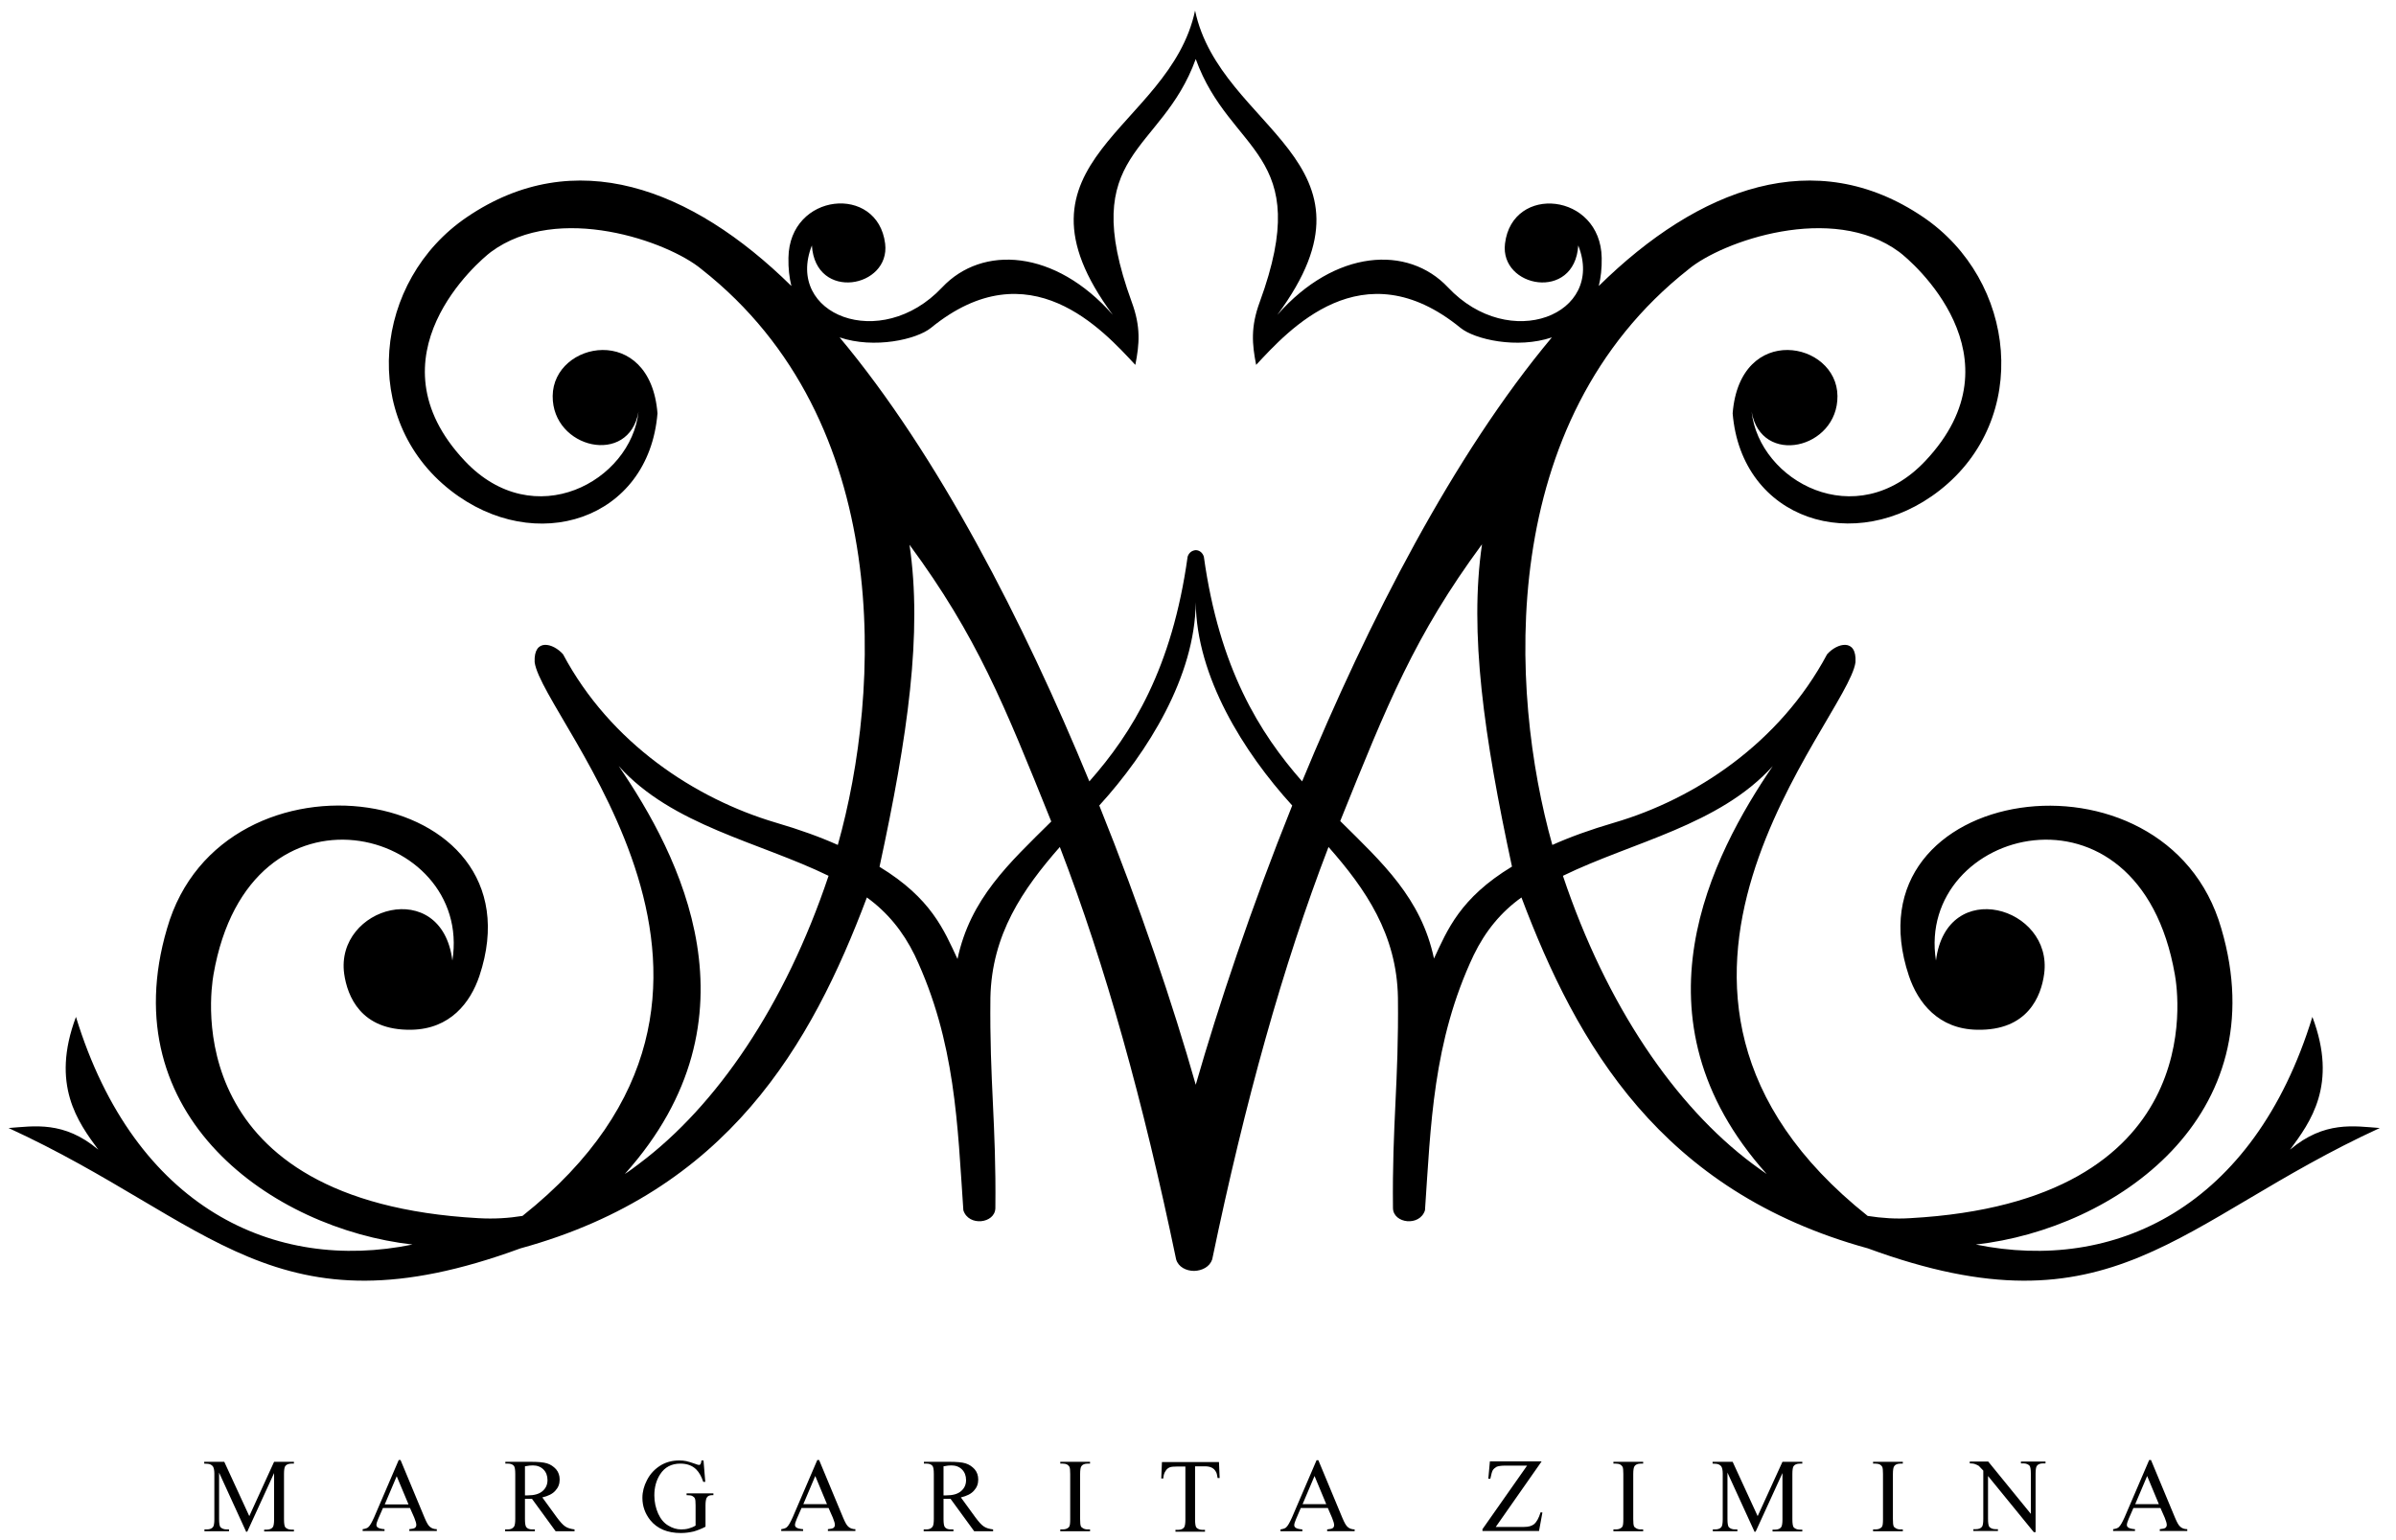 <?xml version="1.0" encoding="utf-8"?>
<!-- Generator: Adobe Illustrator 27.3.1, SVG Export Plug-In . SVG Version: 6.00 Build 0)  -->
<svg version="1.1" id="Слой_1" xmlns="http://www.w3.org/2000/svg" xmlns:xlink="http://www.w3.org/1999/xlink" x="0px" y="0px"
	 viewBox="0 0 106.3 68.35" style="enable-background:new 0 0 106.3 68.35;" xml:space="preserve">
<style type="text/css">
	.st0{fill-rule:evenodd;clip-rule:evenodd;}
</style>
<path class="st0" d="M23.18,53.95c12.57-10,0.88-22,0.54-24.57c-0.05-1.08,0.82-0.85,1.26-0.35c2.1,3.94,5.86,6.41,9.44,7.47
	c1.06,0.31,1.97,0.64,2.75,0.99c1.92-6.83,2.53-18.8-6.04-25.54c-1.48-1.24-6.38-2.97-9.35-0.77c-0.52,0.39-5.52,4.64-1.16,9.27
	c3.08,3.27,7.38,0.89,7.71-2.19c-0.42,2.44-3.83,1.65-3.81-0.69c0.02-2.43,4.33-3.27,4.65,0.77c-0.39,4.73-5.42,6.36-9.18,3.42
	c-4.07-3.18-3.42-9.32,0.73-12.13c4.77-3.24,9.95-1.31,14.39,3.06c-0.09-0.37-0.14-0.78-0.13-1.25c0.04-2.9,3.96-3.28,4.29-0.63
	c0.24,1.96-3.09,2.58-3.25,0.08c-1.21,3.06,3.04,4.77,5.78,1.86c1.78-1.89,5.01-1.69,7.57,1.22c-5.09-6.87,2.53-8.2,3.65-13.5
	c1.12,5.3,8.74,6.63,3.65,13.5c2.56-2.91,5.79-3.11,7.57-1.22c2.74,2.91,6.99,1.2,5.78-1.86c-0.16,2.5-3.49,1.88-3.25-0.08
	c0.32-2.65,4.24-2.26,4.29,0.63c0.01,0.47-0.04,0.88-0.13,1.25c4.44-4.37,9.61-6.3,14.39-3.06c4.15,2.81,4.8,8.95,0.73,12.13
	c-3.75,2.93-8.79,1.31-9.18-3.42c0.32-4.04,4.63-3.2,4.65-0.77c0.02,2.35-3.39,3.14-3.81,0.69c0.34,3.08,4.63,5.46,7.71,2.19
	c4.36-4.63-0.63-8.88-1.16-9.27c-2.97-2.2-7.87-0.47-9.35,0.77c-8.57,6.75-7.96,18.71-6.04,25.54c0.78-0.35,1.69-0.68,2.75-0.99
	c3.58-1.05,7.34-3.53,9.44-7.47c0.44-0.5,1.32-0.73,1.26,0.35c-0.34,2.57-12.03,14.56,0.54,24.57c0.63,0.1,1.26,0.14,1.88,0.1
	c13.25-0.73,11.91-9.92,11.75-10.8c-1.6-9.23-11.52-6.47-10.6-0.63c0.47-3.75,5.2-2.39,4.8,0.59c-0.13,0.98-0.72,2.53-2.98,2.48
	c-1.71-0.03-2.62-1.2-3.02-2.39c-2.86-8.54,11.41-10.64,13.86-2.1c2.45,8.32-4.69,13.32-10.89,14.02c6.11,1.25,12.32-1.6,14.93-10.1
	c1.14,3.01-0.09,4.67-0.99,5.89c1.53-1.29,2.85-1.04,3.98-0.96c-8.99,4.13-11.82,9.34-22.71,5.34c-9.2-2.53-12.91-9.05-15.37-15.57
	c-0.91,0.65-1.6,1.49-2.12,2.56c-1.82,3.85-1.9,7.57-2.16,11.32c-0.23,0.73-1.4,0.59-1.42-0.09c-0.04-3.78,0.26-5.56,0.22-9.35
	c-0.05-2.8-1.43-4.81-3.08-6.68c-2.03,5.28-3.7,11.29-5.16,18.3c-0.11,0.33-0.45,0.5-0.8,0.51c-0.35,0-0.7-0.17-0.8-0.51
	c-1.46-7.01-3.13-13.02-5.16-18.3c-1.65,1.88-3.02,3.88-3.08,6.68c-0.04,3.78,0.26,5.56,0.22,9.35c-0.02,0.68-1.19,0.82-1.42,0.09
	c-0.26-3.76-0.34-7.47-2.16-11.32c-0.52-1.06-1.21-1.9-2.12-2.56c-2.46,6.53-6.17,13.05-15.37,15.57c-10.89,4-13.71-1.21-22.71-5.34
	c1.13-0.08,2.45-0.33,3.98,0.96c-0.9-1.22-2.12-2.88-0.99-5.89c2.61,8.5,8.82,11.35,14.93,10.1c-6.2-0.7-13.34-5.7-10.89-14.02
	c2.45-8.55,16.71-6.45,13.86,2.1c-0.4,1.19-1.3,2.36-3.02,2.39c-2.25,0.04-2.84-1.5-2.98-2.48c-0.41-2.98,4.33-4.34,4.8-0.59
	c0.93-5.84-9-8.6-10.6,0.63c-0.15,0.88-1.5,10.06,11.75,10.8C21.93,54.09,22.56,54.05,23.18,53.95L23.18,53.95z M53.05,2.62
	c-1.53,4.23-5.29,4.07-2.84,10.78c0.41,1.11,0.34,1.87,0.16,2.79c-1.42-1.52-4.7-5.21-9.07-1.64c-0.63,0.51-2.51,0.94-4.05,0.42
	c4.36,5.21,8.16,12.61,11.08,19.7c1.9-2.15,3.67-5.01,4.36-9.97c0.06-0.19,0.21-0.28,0.36-0.29c0.15,0,0.3,0.1,0.36,0.29
	c0.69,4.96,2.47,7.82,4.36,9.97c2.93-7.09,6.72-14.49,11.08-19.7c-1.54,0.52-3.42,0.09-4.05-0.42c-4.37-3.57-7.65,0.12-9.07,1.64
	c-0.18-0.92-0.25-1.68,0.16-2.79C58.34,6.7,54.58,6.86,53.05,2.62L53.05,2.62z M53.05,26.72c-0.03,3.29-2.12,6.65-4.28,9.02
	c1.82,4.52,3.28,8.87,4.28,12.39c1.01-3.52,2.46-7.86,4.28-12.39C55.17,33.37,53.08,30.02,53.05,26.72L53.05,26.72z M67.08,38.45
	c-1.25-5.81-1.9-10.37-1.33-14.3c-2.99,4.06-4.19,7.07-6.29,12.28c1.88,1.86,3.59,3.42,4.16,6.1
	C64.21,41.27,64.77,39.85,67.08,38.45L67.08,38.45z M69.34,38.86c1.93,5.76,4.98,10.21,8.4,12.77c0.21,0.16,0.43,0.31,0.64,0.46
	c-6.22-6.94-2.41-14.16,0.27-18.1C76.28,36.62,72.41,37.36,69.34,38.86L69.34,38.86z M39.02,38.46c2.3,1.4,2.86,2.81,3.46,4.09
	c0.57-2.68,2.28-4.24,4.16-6.1c-2.1-5.22-3.3-8.22-6.29-12.28C40.93,28.08,40.28,32.64,39.02,38.46L39.02,38.46z M36.76,38.86
	c-3.07-1.5-6.94-2.23-9.31-4.87c2.68,3.93,6.49,11.16,0.27,18.1c0.22-0.14,0.43-0.3,0.64-0.46C31.78,49.07,34.83,44.62,36.76,38.86z
	"/>
<path class="st0" d="M10.91,67.94l-1.19-2.6l0,2.06c0,0.19,0.02,0.31,0.06,0.36c0.06,0.06,0.15,0.1,0.27,0.1h0.11v0.08H9.07v-0.08
	h0.11c0.13,0,0.23-0.04,0.28-0.12c0.03-0.05,0.05-0.16,0.05-0.33l0-2.02c0-0.14-0.02-0.24-0.05-0.3c-0.02-0.04-0.06-0.08-0.12-0.11
	c-0.06-0.03-0.15-0.04-0.28-0.04v-0.08h0.89l1.11,2.41l1.1-2.41h0.88v0.08h-0.11c-0.13,0-0.23,0.04-0.28,0.12
	c-0.03,0.05-0.05,0.16-0.05,0.33l0,2.02c0,0.19,0.02,0.31,0.06,0.36c0.06,0.06,0.15,0.1,0.27,0.1h0.11v0.08h-1.32v-0.08h0.11
	c0.13,0,0.23-0.04,0.28-0.12c0.03-0.05,0.05-0.16,0.05-0.33v-2.06l-1.19,2.6H10.91L10.91,67.94z M18.19,66.91h-1.2l-0.21,0.48
	c-0.05,0.12-0.08,0.21-0.08,0.27c0,0.05,0.02,0.09,0.07,0.12c0.04,0.03,0.14,0.06,0.29,0.07v0.08h-0.97v-0.08
	c0.13-0.02,0.21-0.05,0.25-0.09c0.08-0.07,0.16-0.22,0.26-0.44l1.09-2.54h0.08l1.07,2.57c0.09,0.21,0.16,0.34,0.24,0.4
	c0.07,0.06,0.17,0.1,0.3,0.1v0.08h-1.22v-0.08c0.12-0.01,0.21-0.03,0.25-0.06c0.04-0.03,0.06-0.08,0.06-0.13
	c0-0.07-0.03-0.17-0.09-0.32L18.19,66.91L18.19,66.91z M18.12,66.74L17.6,65.5l-0.53,1.25H18.12L18.12,66.74z M25.48,67.94h-0.83
	l-1.05-1.44c-0.08,0-0.14,0-0.18,0c-0.02,0-0.04,0-0.06,0c-0.02,0-0.05,0-0.07,0l0,0.9c0,0.19,0.02,0.31,0.06,0.36
	c0.06,0.07,0.14,0.1,0.26,0.1h0.12v0.08l-1.32,0v-0.08h0.12c0.13,0,0.22-0.04,0.28-0.13c0.03-0.05,0.05-0.16,0.05-0.33v-2
	c0-0.19-0.02-0.31-0.06-0.36c-0.06-0.07-0.15-0.1-0.26-0.1h-0.12v-0.08h1.12c0.33,0,0.57,0.02,0.73,0.07
	c0.16,0.05,0.29,0.14,0.4,0.26c0.11,0.13,0.16,0.28,0.16,0.46c0,0.19-0.06,0.35-0.19,0.49c-0.12,0.14-0.32,0.24-0.58,0.3l0.64,0.88
	c0.15,0.2,0.27,0.34,0.38,0.41c0.1,0.07,0.24,0.11,0.41,0.13V67.94L25.48,67.94z M23.29,66.35c0.03,0,0.05,0,0.07,0
	c0.02,0,0.04,0,0.05,0c0.29,0,0.51-0.06,0.66-0.19c0.15-0.13,0.22-0.29,0.22-0.49c0-0.19-0.06-0.35-0.18-0.47
	c-0.12-0.12-0.28-0.18-0.47-0.18c-0.09,0-0.2,0.01-0.35,0.04V66.35L23.29,66.35z M31.21,64.78l0.08,0.97H31.2
	c-0.08-0.24-0.18-0.42-0.31-0.55c-0.18-0.18-0.42-0.26-0.71-0.26c-0.39,0-0.69,0.16-0.89,0.47c-0.17,0.26-0.26,0.57-0.26,0.94
	c0,0.29,0.06,0.56,0.17,0.81c0.11,0.24,0.26,0.42,0.45,0.53c0.18,0.11,0.37,0.17,0.57,0.17c0.11,0,0.22-0.01,0.33-0.04
	c0.11-0.03,0.21-0.07,0.31-0.13v-0.9c0-0.16-0.01-0.26-0.03-0.3c-0.02-0.05-0.06-0.08-0.11-0.11c-0.05-0.03-0.14-0.04-0.26-0.04
	v-0.08h1.19v0.08h-0.06c-0.12,0-0.2,0.04-0.24,0.12c-0.03,0.06-0.05,0.17-0.05,0.33v0.95c-0.17,0.09-0.35,0.16-0.52,0.21
	c-0.17,0.04-0.36,0.07-0.57,0.07c-0.6,0-1.05-0.19-1.36-0.57c-0.23-0.29-0.35-0.62-0.35-0.99c0-0.27,0.07-0.53,0.2-0.78
	c0.15-0.3,0.37-0.52,0.64-0.68c0.23-0.13,0.49-0.2,0.8-0.2c0.11,0,0.21,0.01,0.31,0.03c0.09,0.02,0.22,0.06,0.39,0.12
	c0.08,0.03,0.14,0.05,0.17,0.05c0.03,0,0.05-0.01,0.07-0.04c0.02-0.03,0.03-0.08,0.04-0.16H31.21L31.21,64.78z M36.76,66.91h-1.2
	l-0.21,0.48c-0.05,0.12-0.08,0.21-0.08,0.27c0,0.05,0.02,0.09,0.07,0.12c0.04,0.03,0.14,0.06,0.29,0.07v0.08h-0.97v-0.08
	c0.13-0.02,0.21-0.05,0.25-0.09c0.08-0.07,0.16-0.22,0.26-0.44l1.09-2.54h0.08l1.07,2.57c0.09,0.21,0.16,0.34,0.24,0.4
	c0.07,0.06,0.17,0.1,0.3,0.1v0.08h-1.22v-0.08c0.12-0.01,0.21-0.03,0.25-0.06c0.04-0.03,0.06-0.08,0.06-0.13
	c0-0.07-0.03-0.17-0.09-0.32L36.76,66.91L36.76,66.91z M36.69,66.74l-0.52-1.25l-0.53,1.25H36.69L36.69,66.74z M44.05,67.94h-0.83
	l-1.05-1.44c-0.08,0-0.14,0-0.18,0c-0.02,0-0.04,0-0.06,0c-0.02,0-0.05,0-0.07,0v0.9c0,0.19,0.02,0.31,0.06,0.36
	c0.06,0.07,0.14,0.1,0.26,0.1h0.12v0.08h-1.32v-0.08h0.12c0.13,0,0.22-0.04,0.28-0.13c0.03-0.05,0.05-0.16,0.05-0.33v-2
	c0-0.19-0.02-0.31-0.06-0.36c-0.06-0.07-0.15-0.1-0.26-0.1h-0.12v-0.08h1.12c0.33,0,0.57,0.02,0.73,0.07
	c0.16,0.05,0.29,0.14,0.4,0.26c0.11,0.13,0.16,0.28,0.16,0.46c0,0.19-0.06,0.35-0.19,0.49c-0.12,0.14-0.32,0.24-0.58,0.3l0.64,0.88
	c0.15,0.2,0.27,0.34,0.38,0.41c0.1,0.07,0.24,0.11,0.41,0.13V67.94L44.05,67.94z M41.86,66.35c0.03,0,0.05,0,0.07,0
	c0.02,0,0.04,0,0.05,0c0.29,0,0.51-0.06,0.66-0.19c0.15-0.13,0.22-0.29,0.22-0.49c0-0.19-0.06-0.35-0.18-0.47
	c-0.12-0.12-0.28-0.18-0.47-0.18c-0.09,0-0.2,0.01-0.35,0.04V66.35L41.86,66.35z M48.36,67.86v0.08h-1.32v-0.08h0.11
	c0.13,0,0.22-0.04,0.28-0.11c0.04-0.05,0.05-0.17,0.05-0.35v-2c0-0.16-0.01-0.26-0.03-0.31c-0.02-0.04-0.05-0.07-0.09-0.1
	c-0.07-0.04-0.14-0.05-0.21-0.05h-0.11v-0.08h1.32v0.08h-0.11c-0.13,0-0.22,0.04-0.27,0.11c-0.04,0.05-0.06,0.17-0.06,0.35v2
	c0,0.16,0.01,0.26,0.03,0.31c0.01,0.04,0.05,0.07,0.1,0.1c0.07,0.04,0.13,0.05,0.21,0.05H48.36L48.36,67.86z M54.08,64.85l0.03,0.73
	h-0.09c-0.02-0.13-0.04-0.22-0.07-0.27c-0.05-0.09-0.11-0.15-0.19-0.19c-0.08-0.04-0.18-0.06-0.31-0.06h-0.43v2.36
	c0,0.19,0.02,0.31,0.06,0.36c0.06,0.06,0.15,0.1,0.27,0.1h0.11v0.08h-1.31v-0.08h0.11c0.13,0,0.23-0.04,0.28-0.12
	c0.03-0.05,0.05-0.16,0.05-0.33v-2.36h-0.37c-0.14,0-0.25,0.01-0.31,0.03c-0.08,0.03-0.15,0.08-0.2,0.17
	c-0.06,0.08-0.09,0.19-0.1,0.33h-0.09l0.03-0.73H54.08L54.08,64.85z M58.91,66.91h-1.2L57.5,67.4c-0.05,0.12-0.08,0.21-0.08,0.27
	c0,0.05,0.02,0.09,0.07,0.12c0.04,0.03,0.14,0.06,0.29,0.07v0.08h-0.97v-0.08c0.13-0.02,0.21-0.05,0.25-0.09
	c0.08-0.07,0.16-0.22,0.26-0.44l1.09-2.54h0.08l1.07,2.57c0.09,0.21,0.16,0.34,0.24,0.4c0.07,0.06,0.17,0.1,0.3,0.1v0.08h-1.22
	v-0.08c0.12-0.01,0.21-0.03,0.25-0.06c0.04-0.03,0.06-0.08,0.06-0.13c0-0.07-0.03-0.17-0.09-0.32L58.91,66.91L58.91,66.91z
	 M58.84,66.74l-0.52-1.25l-0.53,1.25H58.84L58.84,66.74z M68.39,64.85l-2.03,2.9h1.26c0.19,0,0.34-0.04,0.45-0.13
	c0.1-0.09,0.2-0.26,0.28-0.52l0.08,0.01l-0.15,0.82l-2.51,0v-0.08l1.98-2.82h-0.99c-0.16,0-0.28,0.02-0.36,0.05
	c-0.07,0.04-0.13,0.09-0.17,0.15c-0.04,0.07-0.07,0.19-0.11,0.38h-0.09l0.07-0.77H68.39L68.39,64.85z M72.9,67.86v0.08h-1.32v-0.08
	h0.11c0.13,0,0.22-0.04,0.28-0.11c0.04-0.05,0.05-0.17,0.05-0.35v-2c0-0.16-0.01-0.26-0.03-0.31c-0.02-0.04-0.05-0.07-0.09-0.1
	c-0.07-0.04-0.14-0.05-0.21-0.05h-0.11v-0.08h1.32v0.08h-0.11c-0.13,0-0.22,0.04-0.27,0.11c-0.04,0.05-0.06,0.17-0.06,0.35v2
	c0,0.16,0.01,0.26,0.03,0.31c0.01,0.04,0.05,0.07,0.1,0.1c0.07,0.04,0.13,0.05,0.21,0.05H72.9L72.9,67.86z M77.83,67.94l-1.19-2.6
	v2.06c0,0.19,0.02,0.31,0.06,0.36c0.06,0.06,0.15,0.1,0.27,0.1h0.11v0.08h-1.09v-0.08h0.11c0.13,0,0.23-0.04,0.28-0.12
	c0.03-0.05,0.05-0.16,0.05-0.33v-2.02c0-0.14-0.02-0.24-0.05-0.3c-0.02-0.04-0.06-0.08-0.12-0.11c-0.06-0.03-0.15-0.04-0.28-0.04
	v-0.08h0.89l1.11,2.41l1.1-2.41h0.88v0.08h-0.11c-0.13,0-0.23,0.04-0.28,0.12c-0.03,0.05-0.05,0.16-0.05,0.33v2.02
	c0,0.19,0.02,0.31,0.06,0.36c0.06,0.06,0.15,0.1,0.27,0.1h0.11v0.08h-1.32v-0.08h0.11c0.13,0,0.23-0.04,0.28-0.12
	c0.03-0.05,0.05-0.16,0.05-0.33v-2.06l-1.19,2.6H77.83L77.83,67.94z M84.42,67.86v0.08h-1.32v-0.08h0.11c0.13,0,0.22-0.04,0.28-0.11
	c0.04-0.05,0.05-0.17,0.05-0.35v-2c0-0.16-0.01-0.26-0.03-0.31c-0.02-0.04-0.05-0.07-0.09-0.1c-0.07-0.04-0.14-0.05-0.21-0.05h-0.11
	v-0.08h1.32v0.08h-0.11c-0.13,0-0.22,0.04-0.27,0.11c-0.04,0.05-0.06,0.17-0.06,0.35v2c0,0.16,0.01,0.26,0.03,0.31
	c0.01,0.04,0.05,0.07,0.1,0.1c0.07,0.04,0.13,0.05,0.21,0.05H84.42L84.42,67.86z M87.38,64.85h0.83l1.89,2.32v-1.78
	c0-0.19-0.02-0.31-0.06-0.36c-0.06-0.06-0.15-0.1-0.27-0.1h-0.11v-0.08l1.09,0v0.08h-0.11c-0.13,0-0.23,0.04-0.28,0.12
	c-0.03,0.05-0.05,0.16-0.05,0.33v2.6h-0.08l-2.03-2.49v1.9c0,0.19,0.02,0.31,0.06,0.36c0.06,0.06,0.15,0.1,0.27,0.1h0.11v0.08h-1.09
	v-0.08h0.11c0.13,0,0.23-0.04,0.28-0.12c0.03-0.05,0.05-0.16,0.05-0.33v-2.15c-0.09-0.1-0.16-0.17-0.2-0.21
	c-0.05-0.03-0.11-0.06-0.2-0.09c-0.04-0.01-0.11-0.02-0.2-0.02V64.85L87.38,64.85z M95.85,66.91l-1.2,0l-0.21,0.48
	c-0.05,0.12-0.08,0.21-0.08,0.27c0,0.05,0.02,0.09,0.07,0.12c0.04,0.03,0.14,0.06,0.29,0.07v0.08h-0.97v-0.08
	c0.13-0.02,0.21-0.05,0.25-0.09c0.08-0.07,0.16-0.22,0.26-0.44l1.09-2.54h0.08l1.07,2.57c0.09,0.21,0.16,0.34,0.24,0.4
	c0.07,0.06,0.17,0.1,0.3,0.1v0.08h-1.22v-0.08c0.12-0.01,0.21-0.03,0.25-0.06c0.04-0.03,0.06-0.08,0.06-0.13
	c0-0.07-0.03-0.17-0.09-0.32L95.85,66.91L95.85,66.91z M95.78,66.74l-0.52-1.25l-0.53,1.25H95.78z"/>
</svg>
